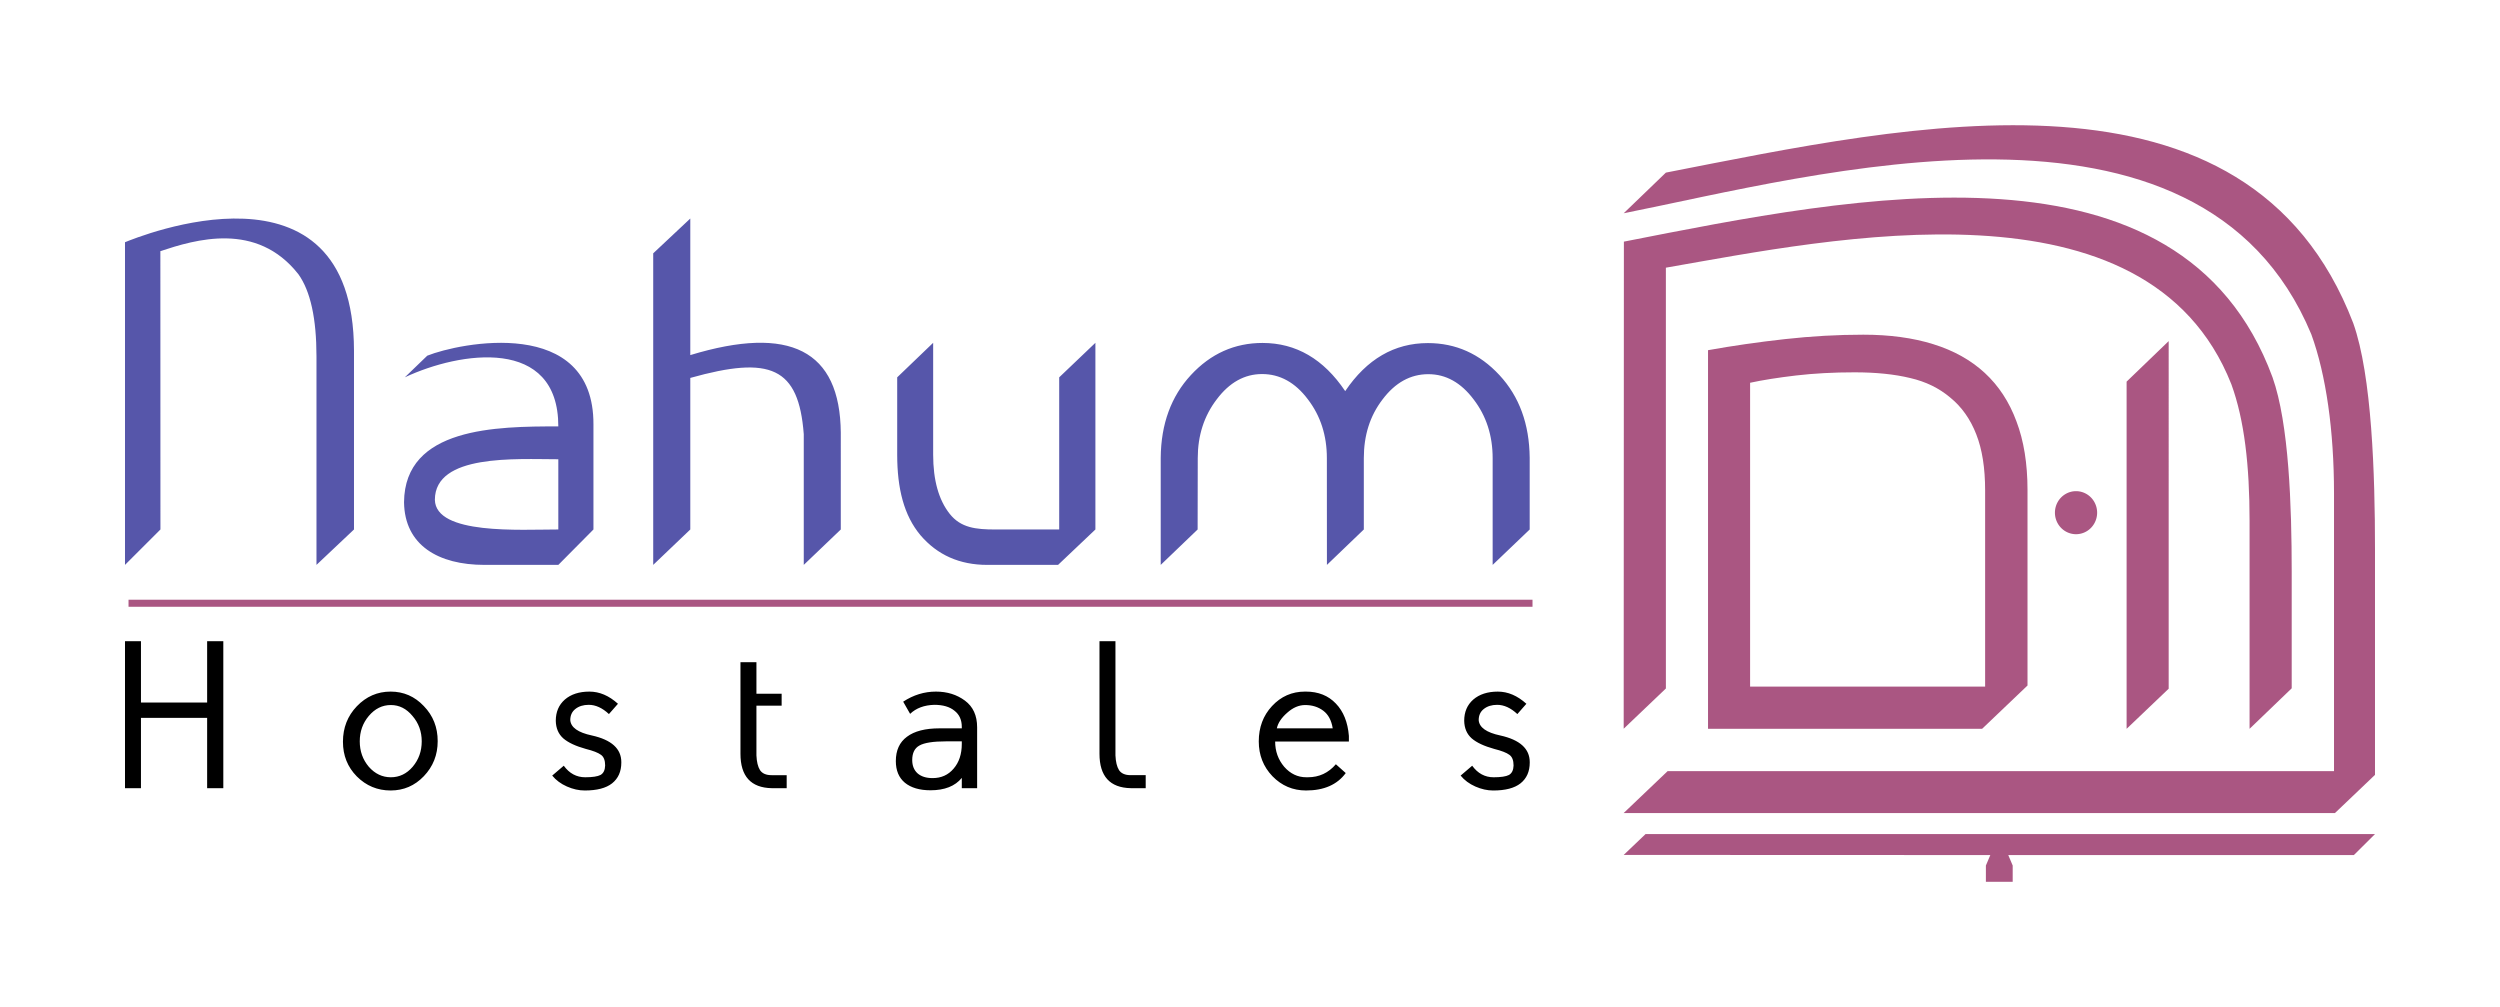<svg height="1007" viewBox="0 0 3543.307 1426.61" width="2500" xmlns="http://www.w3.org/2000/svg"><g fill-rule="evenodd"><path d="m0 0h3543.307v1426.61h-3543.307z" fill="#fff"/><g fill="#aa5682"><path d="m2846.353 1211.587 6.276 14.823v23.034h-37.985v-23.034l6.276-14.823-519.635-.198 30.998-29.56h1033.859l-29.951 29.758zm342.005-178.925v-294.59c-.001-78.364-7.267-142.96-25.815-193.792-119.095-301.3-566.408-206.071-801.459-165.2l.018 596.402-59.817 57.043.283-690.36c327.29-64.252 789.434-160.36 919.311 192.222 23.357 65.658 27.207 182.656 27.208 275.844v164.999"/><path d="m3073.714 975.8-59.629 56.862v-492.095l59.63-57.432m-200.083 488.125-64.388 61.402h-388.431v-536.658c34.97-6.276 71.285-11.507 108.945-15.692 37.66-4.184 74.723-6.276 111.188-6.277 37.36.001 70.388 4.484 99.082 13.45 28.992 8.968 53.352 22.567 73.079 40.8 19.726 18.232 34.67 41.097 44.834 68.595 10.46 27.498 15.69 59.928 15.691 97.289m-60.077.448c0-31.682-4.185-58.134-12.553-79.356-8.37-21.52-20.624-38.855-36.764-52.007-15.841-13.45-34.82-22.715-56.938-27.796-22.119-5.38-48.421-8.07-78.908-8.07-29.59 0-57.237 1.494-82.942 4.483-25.406 2.99-47.075 6.426-65.008 10.312v430.644h333.113z"/><path d="m3366.142 777.938c-.002-105.556-4.363-245.83-30.825-320.202-149.487-389.807-628.302-280.97-974.215-213.4l-59.817 57.616c266.295-52.768 816.822-207.886 974.571 171.509 21.014 57.577 32.194 136.75 32.195 225.513v393.679l-944.5-.018-62.327 59.436h1008.136l56.782-54.148z"/><path d="m2972.314 726.325a29.908 30.495 0 0 1 -59.817 0 29.908 30.495 0 1 1 59.817 0z"/></g><path d="m448.552 800.314v-295.467c0-53.721-8.517-92.52-25.55-116.397-59.32-75.633-146.597-49.058-195.706-32.802l.094 394.488-50.225 50.178v-457.312c16.843-6.813 324.02-133.224 324.56 153.58v253.554zm392.558-50.189-49.762 50.19h-104.76c-65.032 0-113.183-27.627-113.942-88.848.94-106.217 130.759-107.442 218.669-107.442.14-127.578-139.003-106.436-217.576-69.531l31.835-30.686c45.418-18.246 236.252-57.557 235.535 97.602zm-224.755-42.101c1.065 50.04 121.155 42.1 174.96 42.1v-99.521c-60.546-.1-174.768-7.698-174.96 57.42zm575.317 42.112-52.482 50.178v-185.27c-7.21-94.82-47.034-111.692-160.823-79.72v214.812l-52.558 50.178v-441.58l52.558-49.328v193.572c140.98-42.858 212.315-7.173 213.305 110zm130.913-264.574v158.41c0 36.273 7.826 64.281 23.479 84.025 15.652 19.744 36.846 22.14 64.468 22.14l90.695-.013v-215.63l51.311-48.932v264.562l-52.925 50.19h-100.377c-39.131 0-70.666-14.004-94.605-42.013-23.48-28.008-33.02-66.118-33.02-114.33v-109.477zm610.393 264.563v-101.162c0-32.14 8.57-59.712 26.525-83.13 17.954-23.875 39.592-35.814 64.912-35.814 24.86 0 46.267 11.939 64.222 35.814 17.953 23.418 26.93 51.197 26.931 83.337v151.144l52.49-50.19v-101.641c-.462-47.752-14.733-86.78-42.815-117.085-28.083-30.304-61.92-45.457-101.511-45.457-47.418 0-86.55 22.729-117.151 68.092-30.601-45.549-69.733-68.277-117.15-68.277-39.592 0-73.429 15.152-101.512 45.456-28.082 30.305-42.353 69.333-42.814 117.085v152.018l52.308-50.19.181-101.139c0-32.14 8.978-59.92 26.931-83.337 17.955-23.876 39.362-35.814 64.222-35.814 25.32 0 46.958 11.938 64.912 35.814 17.954 23.417 26.931 51.196 26.931 83.337l.079 151.33z" fill="#5656aa"/><path d="m177.165 908.479h22.629v86.893h93.789v-86.892h22.926v208.306h-22.926v-99.69h-93.79v99.69h-22.628zm376.487 71.419c18.46 0 34.14 6.845 47.043 20.533 13.1 13.49 19.65 30.056 19.65 49.696 0 19.442-6.55 36.008-19.65 49.696-12.902 13.49-28.584 20.236-47.043 20.236-18.66 0-34.638-6.646-47.937-19.938-13.1-13.292-19.651-29.659-19.651-49.101 0-19.839 6.55-36.602 19.65-50.291 13.3-13.887 29.279-20.83 47.938-20.83m.297 19.044c-12.108 0-22.529 5.159-31.263 15.475-8.535 10.117-12.803 22.12-12.803 36.007s4.268 25.89 12.803 36.007c8.734 9.92 19.155 14.88 31.263 14.88s22.43-4.96 30.966-14.88c8.535-10.118 12.802-22.12 12.803-36.007 0-13.887-4.368-25.89-13.101-36.007-8.536-10.316-18.758-15.474-30.668-15.475m321.893-1.785-12.803 14.581c-9.33-8.729-18.857-13.093-28.584-13.093-7.74 0-14.093 1.984-19.055 5.951-4.764 3.77-7.146 9.027-7.146 15.772.794 10.316 11.016 17.558 30.668 21.724 27.789 6.15 41.683 18.747 41.684 37.792v.596c0 12.696-4.367 22.516-13.101 29.46-8.536 6.745-21.438 10.118-38.707 10.118-8.337 0-16.773-1.885-25.308-5.654-8.535-3.77-15.482-8.928-20.842-15.475l16.376-13.986c7.94 10.912 18.063 16.367 30.37 16.367 10.321 0 17.567-1.091 21.735-3.273 4.168-2.38 6.352-6.845 6.55-13.391 0-7.34-1.985-12.4-5.954-15.177-3.97-2.976-11.116-5.753-21.438-8.332-14.292-3.968-24.911-8.928-31.859-14.88-6.947-6.15-10.52-14.481-10.718-24.996 0-12.498 4.267-22.517 12.803-30.056 8.734-7.538 20.345-11.308 34.836-11.308 14.291 0 27.789 5.754 40.493 17.26m173.63-58.921h22.629v44.637h35.729v16.962h-35.73v70.527c.398 9.126 2.085 16.07 5.062 20.83 3.176 4.762 8.635 7.142 16.376 7.142h21.438v18.45h-21.14c-29.576-.595-44.364-16.863-44.364-48.803zm335.428 92.25v86.298h-21.735v-14.581c-9.528 11.705-24.316 17.557-44.364 17.557-15.482 0-27.59-3.57-36.324-10.713-8.536-7.142-12.803-17.359-12.803-30.65 0-15.276 5.26-26.783 15.78-34.52 10.52-7.935 25.904-11.903 46.15-11.903h31.561v-2.083c0-9.92-3.474-17.557-10.421-22.914-6.749-5.555-16.277-8.332-28.583-8.332-14.292.397-25.706 4.662-34.24 12.796l-9.826-17.26c14.49-9.522 29.973-14.284 46.448-14.284 15.88 0 29.575 4.266 41.088 12.796 11.513 8.531 17.27 21.129 17.27 37.793m-21.736 19.938h-22.33c-18.262 0-30.867 1.984-37.814 5.951-6.749 3.77-10.123 10.614-10.123 20.534 0 7.935 2.48 14.184 7.443 18.747 5.161 4.563 12.307 6.844 21.438 6.844 12.306 0 22.231-4.463 29.774-13.39 7.741-8.928 11.612-20.633 11.612-35.115zm217.782-141.946v161.884c.397 9.126 2.085 16.07 5.062 20.83 3.176 4.762 8.635 7.142 16.376 7.142h21.437v18.45h-21.14c-29.575-.595-44.363-16.863-44.363-48.803v-159.502zm312.398 174.382 13.994 12.499c-12.109 16.466-30.867 24.699-56.274 24.699-18.658 0-34.538-6.745-47.639-20.236-12.902-13.49-19.353-29.956-19.353-49.398 0-19.839 6.253-36.503 18.758-49.994 12.704-13.688 28.285-20.533 46.745-20.533h1.191c17.666 0 31.859 5.654 42.578 16.962 10.718 11.11 16.872 26.386 18.46 45.828v8.034h-104.508c0 13.69 4.268 25.592 12.803 35.71 8.734 9.92 19.155 14.88 31.263 14.88h2.382c15.88 0 29.08-6.15 39.6-18.45m-83.666-50.887h79.2c-1.787-11.308-6.253-19.64-13.399-24.997-7.146-5.356-15.681-8.034-25.606-8.035-8.932 0-17.467 3.67-25.606 11.01-8.138 7.143-13.001 14.483-14.59 22.022m353.692-34.817-12.804 14.581c-9.33-8.729-18.857-13.093-28.583-13.093-7.741 0-14.093 1.984-19.055 5.951-4.764 3.77-7.146 9.027-7.146 15.772.794 10.316 11.016 17.558 30.667 21.724 27.79 6.15 41.684 18.747 41.684 37.792v.596c0 12.696-4.367 22.516-13.1 29.46-8.536 6.745-21.438 10.118-38.707 10.118-8.337 0-16.773-1.885-25.308-5.654-8.535-3.77-15.483-8.928-20.842-15.475l16.376-13.986c7.94 10.912 18.063 16.367 30.37 16.367 10.321 0 17.566-1.091 21.735-3.273 4.168-2.38 6.351-6.845 6.55-13.391 0-7.34-1.985-12.4-5.955-15.177-3.97-2.976-11.116-5.753-21.437-8.332-14.292-3.968-24.912-8.928-31.859-14.88-6.947-6.15-10.52-14.481-10.719-24.996 0-12.498 4.268-22.517 12.803-30.056 8.734-7.538 20.346-11.308 34.836-11.308 14.292 0 27.79 5.754 40.493 17.26"/></g><path d="m182.165 854.68h1989.895" fill="none" stroke="#aa5682" stroke-width="10"/></svg>